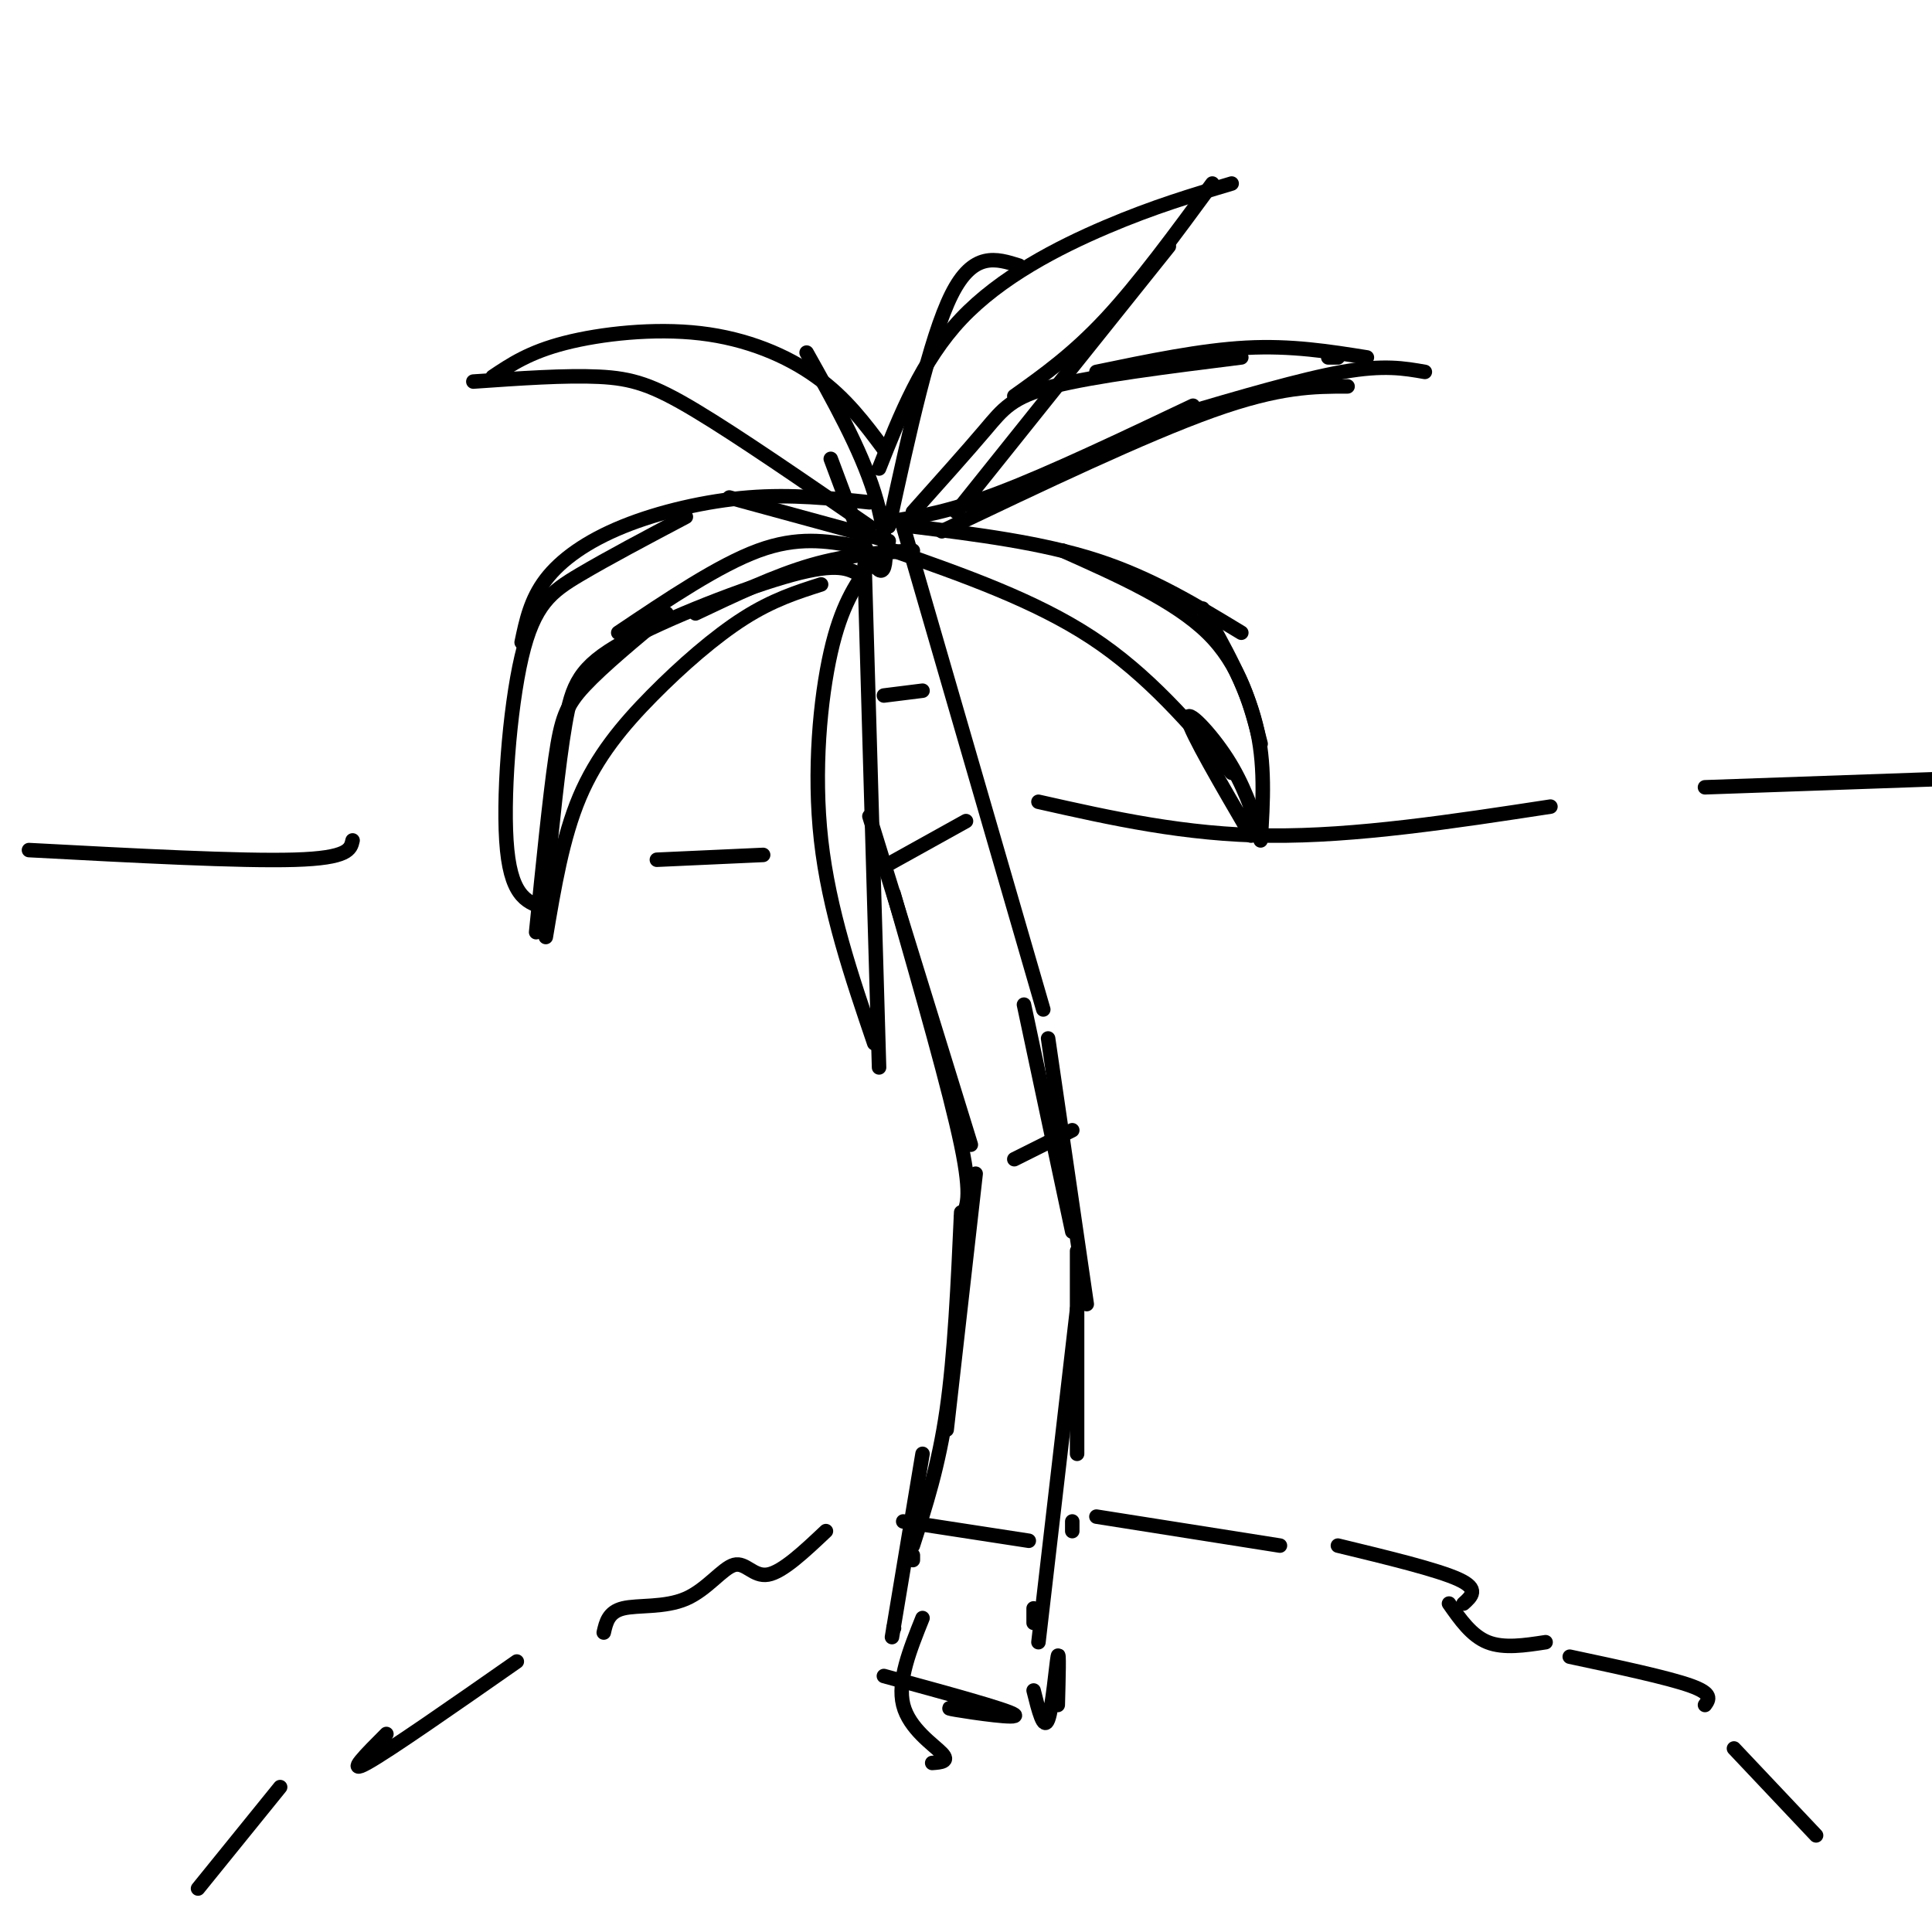 <svg viewBox='0 0 400 400' version='1.1' xmlns='http://www.w3.org/2000/svg' xmlns:xlink='http://www.w3.org/1999/xlink'><g fill='none' stroke='rgb(0,0,0)' stroke-width='3' stroke-linecap='round' stroke-linejoin='round'><path d='M170,121c-5.018,1.601 -10.036,3.202 -16,7c-5.964,3.798 -12.875,9.792 -19,16c-6.125,6.208 -11.464,12.631 -15,21c-3.536,8.369 -5.268,18.685 -7,29'/><path d='M111,193c1.400,-13.867 2.800,-27.733 4,-36c1.200,-8.267 2.200,-10.933 6,-15c3.800,-4.067 10.400,-9.533 17,-15'/><path d='M113,184c1.292,-12.863 2.583,-25.726 4,-34c1.417,-8.274 2.958,-11.958 12,-17c9.042,-5.042 25.583,-11.440 35,-14c9.417,-2.560 11.708,-1.280 14,0'/><path d='M144,127c8.250,-3.917 16.500,-7.833 24,-10c7.500,-2.167 14.250,-2.583 21,-3'/><path d='M180,117c-2.911,4.200 -5.822,8.400 -8,18c-2.178,9.600 -3.622,24.600 -2,39c1.622,14.400 6.311,28.200 11,42'/><path d='M179,117c0.000,0.000 3.000,104.000 3,104'/><path d='M180,109c-13.556,-9.333 -27.111,-18.667 -36,-24c-8.889,-5.333 -13.111,-6.667 -20,-7c-6.889,-0.333 -16.444,0.333 -26,1'/><path d='M102,78c3.804,-2.554 7.607,-5.107 15,-7c7.393,-1.893 18.375,-3.125 28,-2c9.625,1.125 17.893,4.607 24,9c6.107,4.393 10.054,9.696 14,15'/><path d='M167,73c5.578,9.956 11.156,19.911 14,29c2.844,9.089 2.956,17.311 1,16c-1.956,-1.311 -5.978,-12.156 -10,-23'/><path d='M180,104c-8.071,-0.851 -16.143,-1.702 -25,-1c-8.857,0.702 -18.500,2.958 -26,6c-7.500,3.042 -12.857,6.869 -16,11c-3.143,4.131 -4.071,8.565 -5,13'/><path d='M142,107c-8.077,4.268 -16.155,8.536 -22,12c-5.845,3.464 -9.458,6.125 -12,17c-2.542,10.875 -4.012,29.964 -3,40c1.012,10.036 4.506,11.018 8,12'/><path d='M151,103c0.000,0.000 33.000,9.000 33,9'/><path d='M177,113c-5.917,-1.000 -11.833,-2.000 -20,1c-8.167,3.000 -18.583,10.000 -29,17'/><path d='M189,106c5.644,-6.311 11.289,-12.622 15,-17c3.711,-4.378 5.489,-6.822 14,-9c8.511,-2.178 23.756,-4.089 39,-6'/><path d='M227,77c10.833,-2.250 21.667,-4.500 31,-5c9.333,-0.500 17.167,0.750 25,2'/><path d='M184,108c6.250,-1.000 12.500,-2.000 23,-6c10.500,-4.000 25.250,-11.000 40,-18'/><path d='M195,110c21.000,-10.000 42.000,-20.000 56,-25c14.000,-5.000 21.000,-5.000 28,-5'/><path d='M244,86c12.750,-3.750 25.500,-7.500 34,-9c8.500,-1.500 12.750,-0.750 17,0'/><path d='M275,74c0.000,0.000 2.000,0.000 2,0'/><path d='M184,109c4.250,-19.500 8.500,-39.000 13,-48c4.500,-9.000 9.250,-7.500 14,-6'/><path d='M182,97c4.422,-11.178 8.844,-22.356 17,-31c8.156,-8.644 20.044,-14.756 30,-19c9.956,-4.244 17.978,-6.622 26,-9'/><path d='M251,38c-7.583,10.333 -15.167,20.667 -22,28c-6.833,7.333 -12.917,11.667 -19,16'/><path d='M242,51c0.000,0.000 -44.000,55.000 -44,55'/><path d='M189,109c13.333,1.667 26.667,3.333 38,7c11.333,3.667 20.667,9.333 30,15'/><path d='M185,114c14.667,5.167 29.333,10.333 41,18c11.667,7.667 20.333,17.833 29,28'/><path d='M220,114c11.583,5.167 23.167,10.333 30,17c6.833,6.667 8.917,14.833 11,23'/><path d='M249,126c4.500,8.000 9.000,16.000 11,24c2.000,8.000 1.500,16.000 1,24'/><path d='M261,173c-1.778,-5.333 -3.556,-10.667 -7,-16c-3.444,-5.333 -8.556,-10.667 -8,-8c0.556,2.667 6.778,13.333 13,24'/><path d='M187,109c0.000,0.000 29.000,100.000 29,100'/><path d='M180,169c0.000,0.000 21.000,68.000 21,68'/><path d='M185,185c5.833,20.417 11.667,40.833 14,52c2.333,11.167 1.167,13.083 0,15'/><path d='M212,208c0.000,0.000 10.000,47.000 10,47'/><path d='M217,215c0.000,0.000 8.000,55.000 8,55'/><path d='M202,243c0.000,0.000 -6.000,53.000 -6,53'/><path d='M199,251c-0.667,14.750 -1.333,29.500 -3,41c-1.667,11.500 -4.333,19.750 -7,28'/><path d='M223,259c0.000,0.000 0.000,42.000 0,42'/><path d='M223,271c0.000,0.000 -8.000,69.000 -8,69'/><path d='M191,301c-2.583,15.500 -5.167,31.000 -6,36c-0.833,5.000 0.083,-0.500 1,-6'/><path d='M189,322c0.000,0.000 0.000,1.000 0,1'/><path d='M185,337c0.000,0.000 0.100,0.100 0.1,0.1'/><path d='M214,333c0.000,0.000 0.000,3.000 0,3'/><path d='M191,335c-2.622,6.533 -5.244,13.067 -4,18c1.244,4.933 6.356,8.267 8,10c1.644,1.733 -0.178,1.867 -2,2'/><path d='M183,347c12.800,3.489 25.600,6.978 27,8c1.400,1.022 -8.600,-0.422 -12,-1c-3.400,-0.578 -0.200,-0.289 3,0'/><path d='M214,350c1.044,4.200 2.089,8.400 3,6c0.911,-2.400 1.689,-11.400 2,-13c0.311,-1.600 0.156,4.200 0,10'/><path d='M222,315c0.000,0.000 0.000,2.000 0,2'/><path d='M227,314c0.000,0.000 38.000,6.000 38,6'/><path d='M277,320c10.333,2.500 20.667,5.000 25,7c4.333,2.000 2.667,3.500 1,5'/><path d='M300,332c2.333,3.333 4.667,6.667 8,8c3.333,1.333 7.667,0.667 12,0'/><path d='M325,343c10.167,2.167 20.333,4.333 25,6c4.667,1.667 3.833,2.833 3,4'/><path d='M171,317c-4.485,4.234 -8.970,8.469 -12,9c-3.030,0.531 -4.606,-2.641 -7,-2c-2.394,0.641 -5.606,5.096 -10,7c-4.394,1.904 -9.970,1.258 -13,2c-3.030,0.742 -3.515,2.871 -4,5'/><path d='M107,344c-13.250,9.250 -26.500,18.500 -31,21c-4.500,2.500 -0.250,-1.750 4,-6'/><path d='M58,370c0.000,0.000 -17.000,21.000 -17,21'/><path d='M359,362c0.000,0.000 17.000,18.000 17,18'/><path d='M6,176c21.917,1.167 43.833,2.333 55,2c11.167,-0.333 11.583,-2.167 12,-4'/><path d='M136,178c0.000,0.000 22.000,-1.000 22,-1'/><path d='M215,166c15.167,3.417 30.333,6.833 48,7c17.667,0.167 37.833,-2.917 58,-6'/><path d='M353,163c0.000,0.000 57.000,-2.000 57,-2'/><path d='M187,315c0.000,0.000 26.000,4.000 26,4'/><path d='M210,240c0.000,0.000 12.000,-6.000 12,-6'/><path d='M200,170c0.000,0.000 -18.000,10.000 -18,10'/><path d='M183,144c0.000,0.000 8.000,-1.000 8,-1'/></g>
</svg>